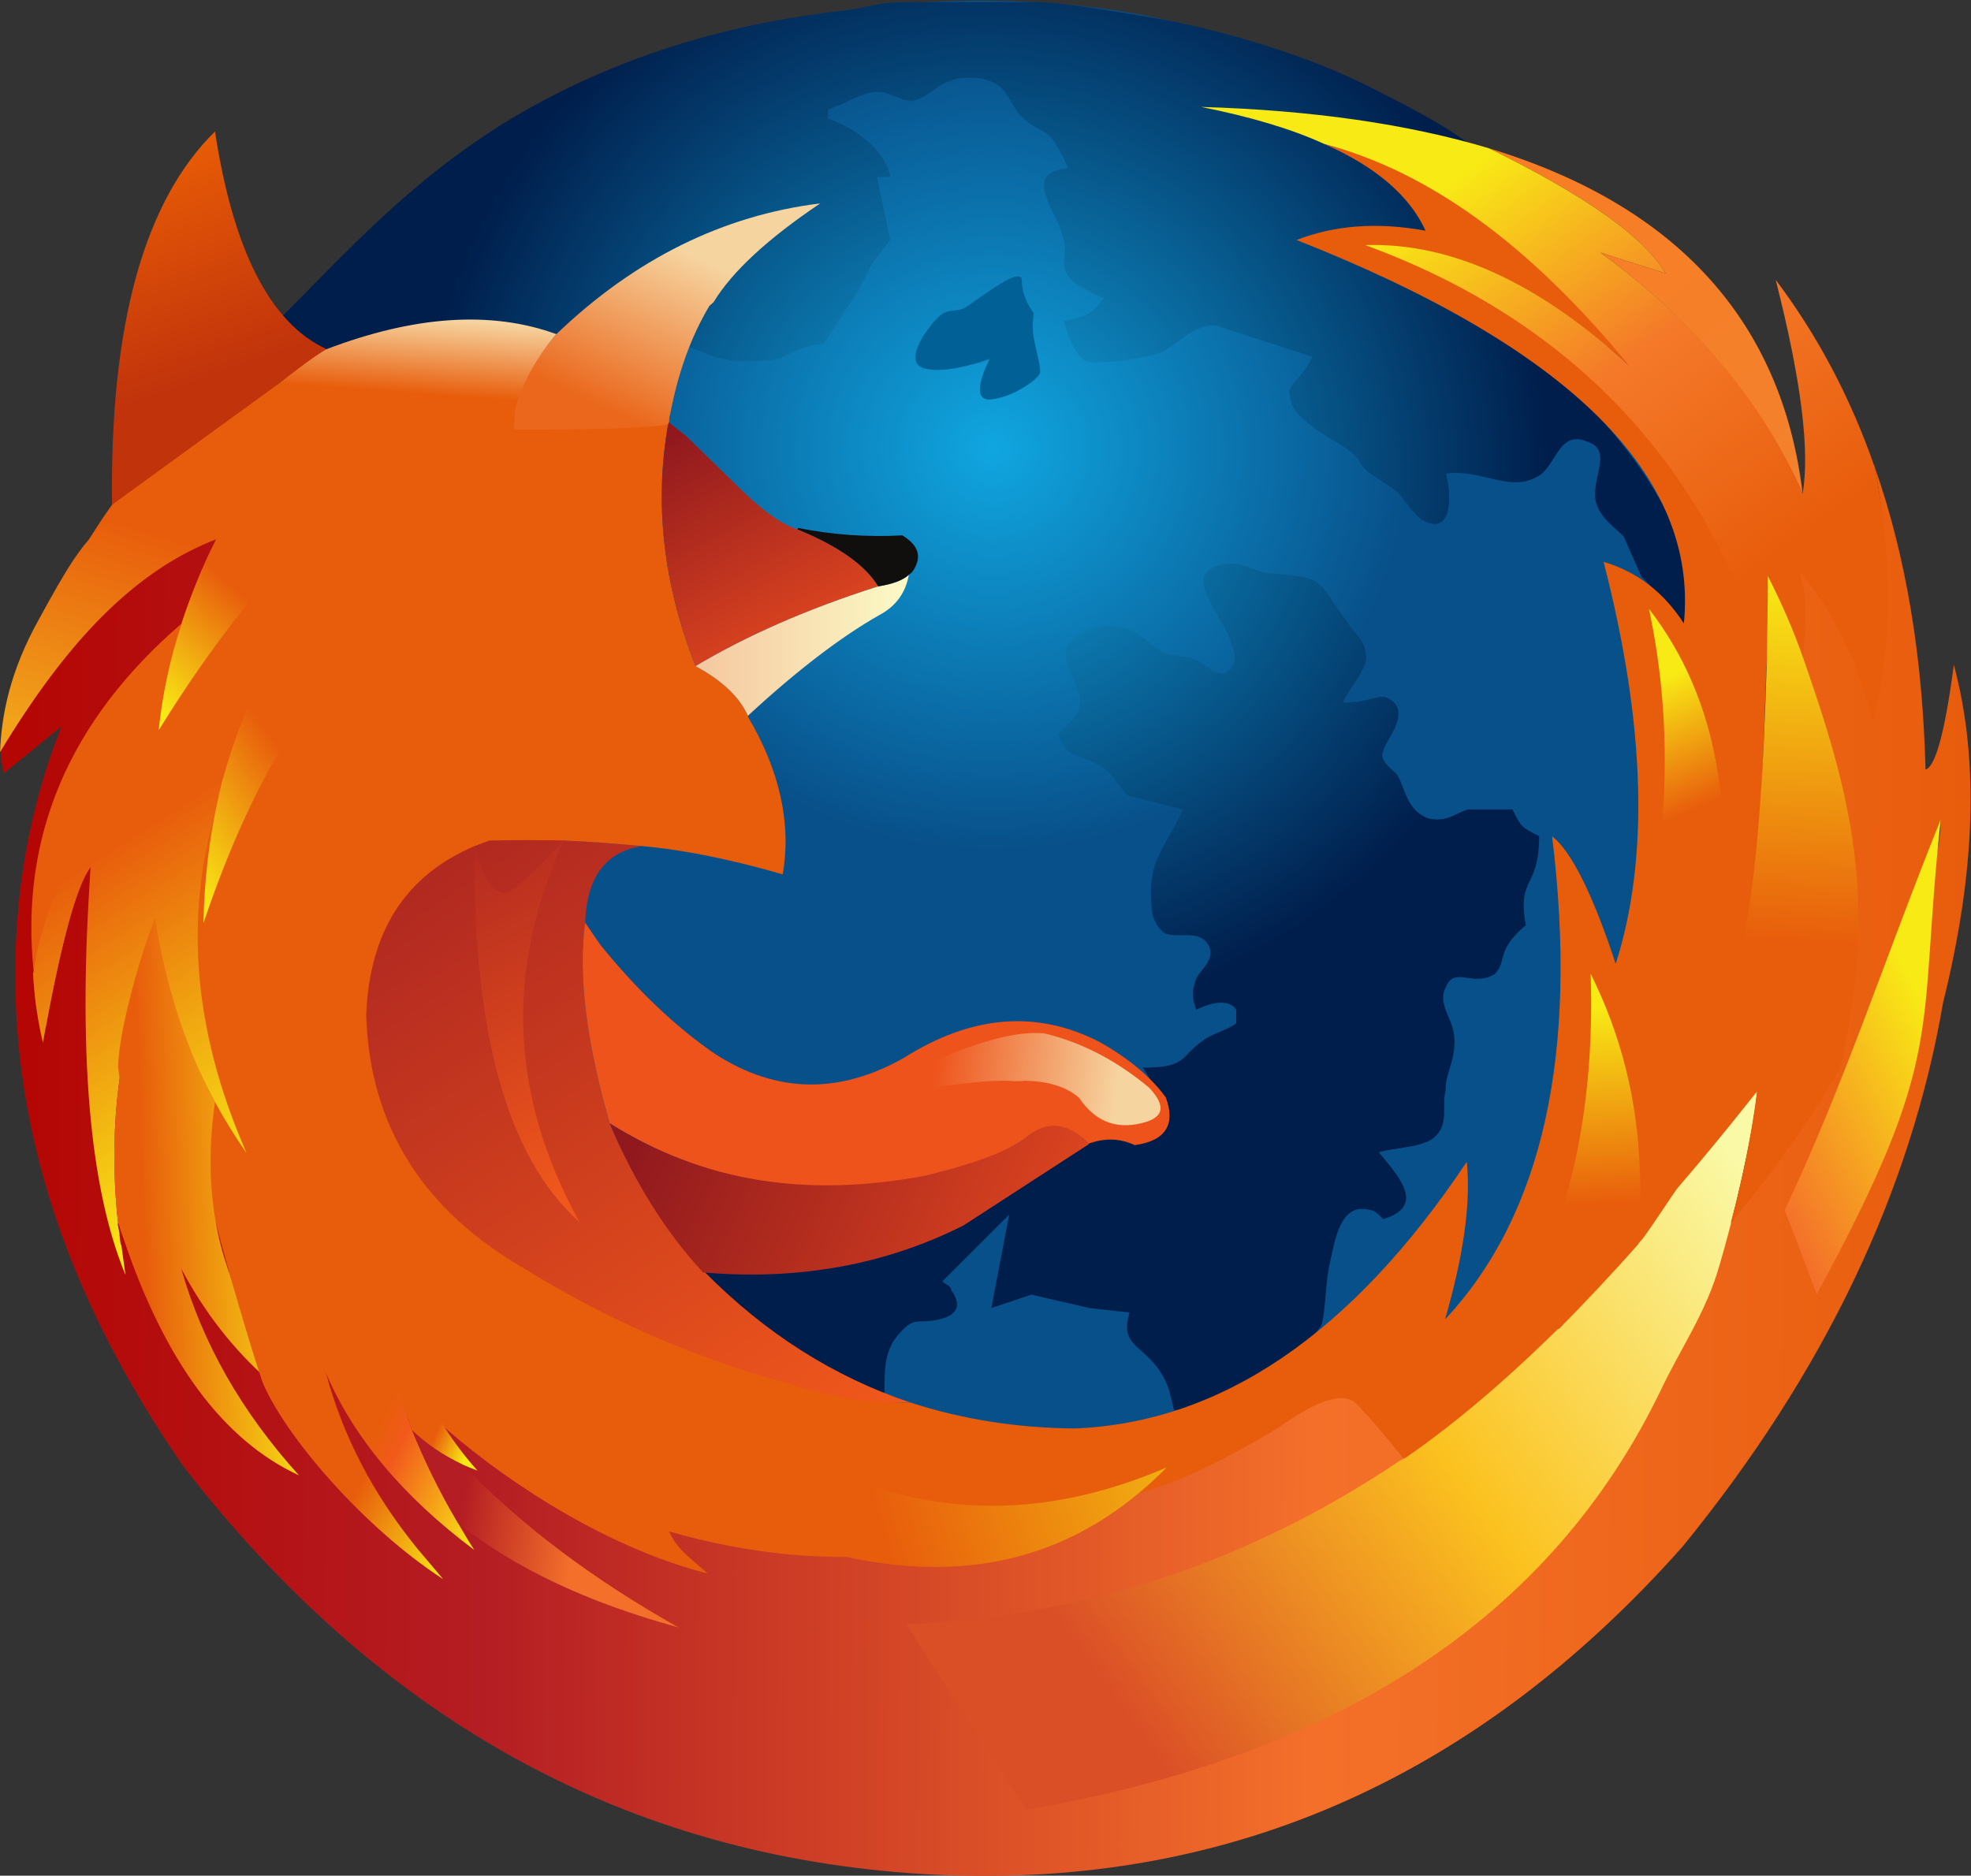 <?xml version="1.0" encoding="UTF-8" standalone="no"?>
<svg
   xmlns:dc="http://purl.org/dc/elements/1.1/"
   xmlns:cc="http://creativecommons.org/ns#"
   xmlns:rdf="http://www.w3.org/1999/02/22-rdf-syntax-ns#"
   xmlns:svg="http://www.w3.org/2000/svg"
   xmlns="http://www.w3.org/2000/svg"
   xmlns:xlink="http://www.w3.org/1999/xlink"
   xmlns:sodipodi="http://sodipodi.sourceforge.net/DTD/sodipodi-0.dtd"
   xmlns:inkscape="http://www.inkscape.org/namespaces/inkscape"
   version="1.1"
   id="svg10"
   xml:space="preserve"
   width="607.479"
   height="578.231"
   viewBox="0 0 607.479 578.231"
   sodipodi:docname="Firefox 2004.svg"
   inkscape:version="1.0.2 (e86c870879, 2021-01-15, custom)"><rect x="0" y="0" width="607.479" height="578.231" fill="#333333" stroke="none"/><defs
     id="defs14"><linearGradient
       inkscape:collect="always"
       id="linearGradient1117"><stop
         style="stop-color:#f87d24;stop-opacity:1"
         offset="0"
         id="stop1113" /><stop
         style="stop-color:#f3812d;stop-opacity:1"
         offset="1"
         id="stop1115" /></linearGradient><radialGradient
       fx="8.38"
       fy="-25.76"
       cx="8.38"
       cy="-25.76"
       r="4.215"
       gradientUnits="userSpaceOnUse"
       gradientTransform="matrix(22.804,0.338,0.327,-22.084,15.31,-60.751)"
       spreadMethod="pad"
       id="radialGradient24"><stop
         style="stop-opacity:1;stop-color:#10a6e0"
         offset="0"
         id="stop20" /><stop
         style="stop-opacity:1;stop-color:#08508a"
         offset="1"
         id="stop22" /></radialGradient><radialGradient
       fx="7.723"
       fy="-25.624"
       cx="7.723"
       cy="-25.624"
       r="5.612"
       gradientUnits="userSpaceOnUse"
       gradientTransform="matrix(23.221,-0.784,-0.769,-22.801,-2.819,-71.647)"
       spreadMethod="pad"
       id="radialGradient32"><stop
         style="stop-opacity:1;stop-color:#11a6e0"
         offset="0"
         id="stop28" /><stop
         style="stop-opacity:1;stop-color:#001e4c"
         offset="1"
         id="stop30" /></radialGradient><linearGradient
       x1="1.093"
       y1="-16.458"
       x2="-4.88"
       y2="-25.799"
       gradientUnits="userSpaceOnUse"
       gradientTransform="matrix(15.287,0,0,-16.015,136.256,14.195)"
       spreadMethod="pad"
       id="linearGradient42"><stop
         style="stop-opacity:1;stop-color:#ef571b"
         offset="0"
         id="stop38" /><stop
         style="stop-opacity:1;stop-color:#ab2421"
         offset="1"
         id="stop40" /></linearGradient><linearGradient
       x1="24.586"
       y1="-26.169"
       x2="24.267"
       y2="-29.337"
       gradientUnits="userSpaceOnUse"
       gradientTransform="matrix(2.37,0,0,-10.397,300.963,155.112)"
       spreadMethod="pad"
       id="linearGradient52"><stop
         style="stop-opacity:1;stop-color:#e85d0c"
         offset="0"
         id="stop48" /><stop
         style="stop-opacity:1;stop-color:#f8ea15"
         offset="1"
         id="stop50" /></linearGradient><linearGradient
       x1="12.642"
       y1="-22.339"
       x2="4.269"
       y2="-22.377"
       gradientUnits="userSpaceOnUse"
       gradientTransform="matrix(54.775,0,0,-39.165,-268.645,-531.398)"
       spreadMethod="pad"
       id="linearGradient64"><stop
         style="stop-opacity:1;stop-color:#e85d0c"
         offset="0"
         id="stop56" /><stop
         style="stop-opacity:1;stop-color:#f4702a"
         offset="0.327"
         id="stop58" /><stop
         style="stop-opacity:1;stop-color:#b41d23"
         offset="0.75"
         id="stop60" /><stop
         style="stop-opacity:1;stop-color:#b40502"
         offset="1"
         id="stop62" /></linearGradient><linearGradient
       x1="17.523"
       y1="-19.977"
       x2="20.53"
       y2="-23.616"
       gradientUnits="userSpaceOnUse"
       gradientTransform="matrix(7.918,0,0,-18.313,245.97,-40.713)"
       spreadMethod="pad"
       id="linearGradient72"><stop
         style="stop-opacity:1;stop-color:#f4702a"
         offset="0"
         id="stop68" /><stop
         style="stop-opacity:1;stop-color:#f8ea15"
         offset="1"
         id="stop70" /></linearGradient><linearGradient
       x1="6.198"
       y1="-15.862"
       x2="13.674"
       y2="-20.268"
       gradientUnits="userSpaceOnUse"
       gradientTransform="matrix(23.093,0,0,-19.039,73.38,-66.669)"
       spreadMethod="pad"
       id="linearGradient82"><stop
         style="stop-opacity:1;stop-color:#db4f27"
         offset="0"
         id="stop76" /><stop
         style="stop-opacity:1;stop-color:#fbc21f"
         offset="0.5"
         id="stop78" /><stop
         style="stop-opacity:1;stop-color:#faf9a6"
         offset="1"
         id="stop80" /></linearGradient><linearGradient
       x1="14.568"
       y1="-18.102"
       x2="14.485"
       y2="-22.716"
       gradientUnits="userSpaceOnUse"
       gradientTransform="matrix(3.172,0,0,-9.891,289.819,157.095)"
       spreadMethod="pad"
       id="linearGradient90"><stop
         style="stop-opacity:1;stop-color:#e85d0c"
         offset="0"
         id="stop86" /><stop
         style="stop-opacity:1;stop-color:#f8ea15"
         offset="1"
         id="stop88" /></linearGradient><linearGradient
       x1="-11.968"
       y1="-38.752"
       x2="-9.3"
       y2="-43.654"
       gradientUnits="userSpaceOnUse"
       gradientTransform="matrix(8.499,0,0,-7.1,208.433,245.502)"
       spreadMethod="pad"
       id="linearGradient98"><stop
         style="stop-opacity:1;stop-color:#ea671b"
         offset="0"
         id="stop94" /><stop
         style="stop-opacity:1;stop-color:#f6d4a0"
         offset="1"
         id="stop96" /></linearGradient><linearGradient
       x1="-14.14"
       y1="-32.174"
       x2="-17.723"
       y2="-39.77"
       gradientUnits="userSpaceOnUse"
       gradientTransform="matrix(6.019,0,0,-6.783,237.321,247.02)"
       spreadMethod="pad"
       id="linearGradient106"><stop
         style="stop-opacity:1;stop-color:#de461f"
         offset="0"
         id="stop102" /><stop
         style="stop-opacity:1;stop-color:#91191e"
         offset="1"
         id="stop104" /></linearGradient><linearGradient
       x1="-18.537"
       y1="-39.275"
       x2="-10.222"
       y2="-39.275"
       gradientUnits="userSpaceOnUse"
       gradientTransform="matrix(5.932,0,0,-3.92,239.125,311.497)"
       spreadMethod="pad"
       id="linearGradient114"><stop
         style="stop-opacity:1;stop-color:#f5c79f"
         offset="0"
         id="stop110" /><stop
         style="stop-opacity:1;stop-color:#fbfac6"
         offset="1"
         id="stop112" /></linearGradient><linearGradient
       x1="-58.725"
       y1="-18.112"
       x2="-60.088"
       y2="-27.683"
       gradientUnits="userSpaceOnUse"
       gradientTransform="matrix(2.918,0,0,-10.614,263.13,143.468)"
       spreadMethod="pad"
       id="linearGradient124"><stop
         style="stop-opacity:1;stop-color:#ef571b"
         offset="0"
         id="stop120" /><stop
         style="stop-opacity:1;stop-color:#ab2421"
         offset="1"
         id="stop122" /></linearGradient><linearGradient
       x1="-3.887"
       y1="-13.428"
       x2="1.134"
       y2="-13.248"
       gradientUnits="userSpaceOnUse"
       gradientTransform="matrix(8.545,0,0,-2.565,217.376,331.273)"
       spreadMethod="pad"
       id="linearGradient134"><stop
         style="stop-opacity:1;stop-color:#ee531b"
         offset="0"
         id="stop130" /><stop
         style="stop-opacity:1;stop-color:#f6d4a0"
         offset="1"
         id="stop132" /></linearGradient><linearGradient
       x1="-17.563"
       y1="-34.316"
       x2="-19.743"
       y2="-28.456"
       gradientUnits="userSpaceOnUse"
       gradientTransform="matrix(9.944,0,0,-7.993,179.672,216.82)"
       spreadMethod="pad"
       id="linearGradient144"><stop
         style="stop-opacity:1;stop-color:#e85d0c"
         offset="0"
         id="stop138" /><stop
         style="stop-opacity:1;stop-color:#f1a21a"
         offset="1"
         id="stop142" /></linearGradient><linearGradient
       x1="-33.12"
       y1="-34.82"
       x2="-34.154"
       y2="-40.027"
       gradientUnits="userSpaceOnUse"
       gradientTransform="matrix(5.961,0,0,-10.381,222.611,168.753)"
       spreadMethod="pad"
       id="linearGradient152"><stop
         style="stop-opacity:1;stop-color:#c1330b"
         offset="0"
         id="stop148" /><stop
         style="stop-opacity:1;stop-color:#e85c06"
         offset="1"
         id="stop150" /></linearGradient><linearGradient
       x1="-30.002"
       y1="-25.68"
       x2="-28.662"
       y2="-20.279"
       gradientUnits="userSpaceOnUse"
       gradientTransform="matrix(6.616,0,0,-17.062,213.874,-6.316)"
       spreadMethod="pad"
       id="linearGradient160"><stop
         style="stop-opacity:1;stop-color:#e85d0c"
         offset="0"
         id="stop156" /><stop
         style="stop-opacity:1;stop-color:#f8ea15"
         offset="1"
         id="stop158" /></linearGradient><linearGradient
       x1="-34.926"
       y1="-27.97"
       x2="-37.865"
       y2="-24.209"
       gradientUnits="userSpaceOnUse"
       gradientTransform="matrix(5.674,0,0,-10.042,228.03,164.923)"
       spreadMethod="pad"
       id="linearGradient168"><stop
         style="stop-opacity:1;stop-color:#e85d0c"
         offset="0"
         id="stop164" /><stop
         style="stop-opacity:1;stop-color:#f8ea15"
         offset="1"
         id="stop166" /></linearGradient><linearGradient
       x1="-47.773"
       y1="-36.606"
       x2="-51.383"
       y2="-31.545"
       gradientUnits="userSpaceOnUse"
       gradientTransform="matrix(4.533,0,0,-5.743,238.188,269.182)"
       spreadMethod="pad"
       id="linearGradient176"><stop
         style="stop-opacity:1;stop-color:#e85d0c"
         offset="0"
         id="stop172" /><stop
         style="stop-opacity:1;stop-color:#f8ea15"
         offset="1"
         id="stop174" /></linearGradient><linearGradient
       x1="-44.658"
       y1="-18.682"
       x2="-37.042"
       y2="-19.249"
       gradientUnits="userSpaceOnUse"
       gradientTransform="matrix(6.845,0,0,15.132,350.127,660.04)"
       spreadMethod="pad"
       id="linearGradient184"><stop
         style="stop-opacity:1;stop-color:#e85d0c"
         offset="0"
         id="stop180" /><stop
         style="stop-opacity:1;stop-color:#f8ea15"
         offset="1"
         id="stop182" /></linearGradient><linearGradient
       x1="-37.534"
       y1="-12.808"
       x2="-33.359"
       y2="-9.146"
       gradientUnits="userSpaceOnUse"
       gradientTransform="matrix(4.831,0,0,-8.821,239.157,175.575)"
       spreadMethod="pad"
       id="linearGradient194"><stop
         style="stop-opacity:1;stop-color:#e85d0c"
         offset="0"
         id="stop188" /><stop
         style="stop-opacity:1;stop-color:#f25a1c"
         offset="0.197"
         id="stop190" /><stop
         style="stop-opacity:1;stop-color:#f8ea15"
         offset="1"
         id="stop192" /></linearGradient><linearGradient
       x1="-28.6"
       y1="-6.105"
       x2="-32.168"
       y2="-8.8"
       gradientUnits="userSpaceOnUse"
       gradientTransform="matrix(5.571,0,0,-7.585,230.152,203.188)"
       spreadMethod="pad"
       id="linearGradient202"><stop
         style="stop-opacity:1;stop-color:#f8ea15"
         offset="0"
         id="stop198" /><stop
         style="stop-opacity:1;stop-color:#e85d0c"
         offset="1"
         id="stop200" /></linearGradient><linearGradient
       x1="-76.599"
       y1="-6.715"
       x2="-70.309"
       y2="-1.806"
       gradientUnits="userSpaceOnUse"
       gradientTransform="matrix(2.67,0,0,-4.939,263.021,267.067)"
       spreadMethod="pad"
       id="linearGradient212"><stop
         style="stop-opacity:1;stop-color:#e85d0c"
         offset="0"
         id="stop206" /><stop
         style="stop-opacity:1;stop-color:#e85d0c"
         offset="0.661"
         id="stop208" /><stop
         style="stop-opacity:1;stop-color:#f8ea15"
         offset="1"
         id="stop210" /></linearGradient><linearGradient
       x1="4.208"
       y1="-10.901"
       x2="-3.882"
       y2="-12.058"
       gradientUnits="userSpaceOnUse"
       gradientTransform="matrix(13.322,0,0,-4.205,162.842,289.415)"
       spreadMethod="pad"
       id="linearGradient220"><stop
         style="stop-opacity:1;stop-color:#de461f"
         offset="0"
         id="stop216" /><stop
         style="stop-opacity:1;stop-color:#91191e"
         offset="1"
         id="stop218" /></linearGradient><linearGradient
       x1="-12.711"
       y1="-1.568"
       x2="-21.305"
       y2="-2.517"
       gradientUnits="userSpaceOnUse"
       gradientTransform="matrix(7.402,0,0,-5.481,216.543,250.245)"
       spreadMethod="pad"
       id="linearGradient232"><stop
         style="stop-opacity:1;stop-color:#f4702a"
         offset="0"
         id="stop224" /><stop
         style="stop-opacity:1;stop-color:#f4702a"
         offset="0.327"
         id="stop226" /><stop
         style="stop-opacity:1;stop-color:#b41d23"
         offset="0.75"
         id="stop228" /><stop
         style="stop-opacity:1;stop-color:#b41d23"
         offset="1"
         id="stop230" /></linearGradient><linearGradient
       x1="-0.505"
       y1="13.853"
       x2="9.349"
       y2="13.115"
       gradientUnits="userSpaceOnUse"
       gradientTransform="matrix(12.174,0,0,-3.088,177.636,306.964)"
       spreadMethod="pad"
       id="linearGradient240"><stop
         style="stop-opacity:1;stop-color:#e85d0c"
         offset="0"
         id="stop236" /><stop
         style="stop-opacity:1;stop-color:#f8ea15"
         offset="1"
         id="stop238" /></linearGradient><linearGradient
       x1="-17.433"
       y1="-60.725"
       x2="-16.344"
       y2="-66.357"
       gradientUnits="userSpaceOnUse"
       gradientTransform="matrix(8.125,0,0,-3.025,205.205,340.088)"
       spreadMethod="pad"
       id="linearGradient248"><stop
         style="stop-opacity:1;stop-color:#e85d0c"
         offset="0"
         id="stop244" /><stop
         style="stop-opacity:1;stop-color:#f6d4a0"
         offset="1"
         id="stop246" /></linearGradient><linearGradient
       x1="13.722"
       y1="-28.144"
       x2="9.709"
       y2="-33.128"
       gradientUnits="userSpaceOnUse"
       gradientTransform="matrix(19.1,0,0,-17.126,121.499,7.561)"
       spreadMethod="pad"
       id="linearGradient256"><stop
         style="stop-opacity:1;stop-color:#e85d0c"
         offset="0"
         id="stop252" /><stop
         style="stop-color:#f47929;stop-opacity:1"
         offset="0.5"
         id="stop1121" /><stop
         style="stop-opacity:1;stop-color:#f8ea15"
         offset="1"
         id="stop254" /></linearGradient><linearGradient
       x1="19.176"
       y1="-23.58"
       x2="19.233"
       y2="-27.951"
       gradientUnits="userSpaceOnUse"
       gradientTransform="matrix(5.684,0,0,-19.224,267.779,-55.832)"
       spreadMethod="pad"
       id="linearGradient264"><stop
         style="stop-opacity:1;stop-color:#e85d0c"
         offset="0"
         id="stop260" /><stop
         style="stop-opacity:1;stop-color:#f8ea15"
         offset="1"
         id="stop262" /></linearGradient><linearGradient
       x1="-39.669"
       y1="-20.044"
       x2="-35.834"
       y2="-15.498"
       gradientUnits="userSpaceOnUse"
       gradientTransform="matrix(5.429,0,0,-13.786,228.098,65.174)"
       spreadMethod="pad"
       id="linearGradient272"><stop
         style="stop-opacity:1;stop-color:#f2521e"
         offset="0"
         id="stop268" /><stop
         style="stop-opacity:1;stop-color:#f8ea15"
         offset="1"
         id="stop270" /></linearGradient><linearGradient
       inkscape:collect="always"
       xlink:href="#linearGradient1117"
       id="linearGradient1119"
       x1="312.543"
       y1="580.438"
       x2="385.14"
       y2="500.543"
       gradientUnits="userSpaceOnUse" /></defs><sodipodi:namedview
     pagecolor="#ffffff"
     bordercolor="#666666"
     borderopacity="1"
     objecttolerance="10"
     gridtolerance="10"
     guidetolerance="10"
     inkscape:pageopacity="0"
     inkscape:pageshadow="2"
     inkscape:window-width="1920"
     inkscape:window-height="1001"
     id="namedview12"
     showgrid="false"
     inkscape:snap-bbox="true"
     inkscape:bbox-paths="true"
     inkscape:bbox-nodes="true"
     inkscape:snap-bbox-edge-midpoints="true"
     inkscape:snap-bbox-midpoints="true"
     inkscape:object-paths="true"
     inkscape:snap-intersection-paths="true"
     inkscape:snap-smooth-nodes="true"
     inkscape:snap-midpoints="true"
     inkscape:snap-object-midpoints="true"
     inkscape:snap-center="true"
     inkscape:snap-text-baseline="true"
     inkscape:snap-page="true"
     inkscape:snap-global="true"
     inkscape:zoom="0.70710678"
     inkscape:cx="854.72358"
     inkscape:cy="223.61917"
     inkscape:window-x="-9"
     inkscape:window-y="-9"
     inkscape:window-maximized="1"
     inkscape:current-layer="g18" /><g
     id="g18"
     inkscape:groupmode="layer"
     inkscape:label="Firefox"
     transform="matrix(1.333,0,0,-1.333,42.187,819.402)"><path
       d="m 366.447,408.616 c 0,116.659 -53.953,205.935 -171.347,205.935 -117.386,0 -212.549,-94.567 -212.549,-211.226 0,-116.65 91.76,-163.35 209.146,-163.35 117.393,0 174.75,51.991 174.75,168.641 z"
       style="fill:url(#radialGradient24);fill-opacity:1;fill-rule:nonzero;stroke:none;stroke-width:1;stroke-miterlimit:4;stroke-dasharray:none;stroke-opacity:1"
       id="path26"
       sodipodi:nodetypes="sssss" /><path
       d="m 179.346,614.23 c -9.25,0 -8.218,-1.003 -16.44,-2.042 -27.744,-3.114 -54.436,-11.442 -78.07,-25.977 -21.581,-13.5 -35.122,-28.426 -52.588,-46.08 29.944,-31.975 91.599,-4.788 91.599,-4.788 7.194,-1.04 8.238,-4.178 17.487,-4.178 11.303,0 6.18,2.1 17.483,4.178 l 8.222,12.445 3.085,6.221 4.089,5.176 -3.086,14.581 c -0.004,0 3.086,0 3.086,0 -1.027,6.232 -8.23,11.414 -14.398,13.488 v 2.09 c 3.086,1.036 8.226,4.134 11.312,4.134 3.082,0 5.136,-2.091 8.218,-2.091 5.14,1.039 6.192,6.261 15.441,5.222 6.163,-1.036 6.139,-4.158 9.217,-8.312 6.172,-6.229 6.172,-1.063 11.312,-12.489 -11.305,-1.039 -2.071,-10.391 -1.048,-16.623 1.031,-3.114 -1.007,-5.148 1.048,-8.267 1.031,-2.075 6.163,-4.182 8.226,-5.222 -3.086,-4.153 -4.134,-4.137 -9.273,-5.176 1.031,-3.115 2.096,-7.28 5.181,-9.355 3.086,-1.039 15.38,1.052 17.443,2.087 4.108,2.078 7.21,6.224 12.352,6.224 l 22.566,-7.268 c -3.078,-6.229 -6.156,-6.241 -5.133,-9.355 0,-3.118 4.142,-6.236 7.228,-8.312 12.327,-7.271 6.172,-5.2 11.304,-9.354 l 6.139,-4.134 c 2.047,-2.078 4.134,-6.228 7.212,-7.268 6.171,-2.075 5.115,8.283 4.093,11.401 8.218,1.036 14.405,-4.117 20.576,-0.999 5.133,2.075 5.116,11.426 12.312,8.312 6.155,-2.079 -0.017,-9.388 2.038,-14.581 1.031,-3.114 4.117,-5.189 6.18,-7.268 l 4.126,-9.311 c 3.085,-3.113 5.717,-5.705 9.825,-11.933 7.194,16.614 -12.912,43.06 -24.216,53.445 -5.14,4.154 -21.99,54.956 -24.053,57.035 -3.086,4.154 -20.122,12.554 -24.231,14.633 -14.381,7.268 -31.865,12.461 -47.277,15.576 -6.163,1.039 -23.631,4.133 -29.785,4.133 h -28.8 m 23.935,-64.537 c -3.058,1.022 -7.138,-4.065 -9.176,-5.084 -6.115,-5.096 -8.132,-2.075 -10.17,-5.132 -3.058,-2.039 -6.123,-9.156 -2.042,-10.176 l 8.173,0.999 c 3.058,0 4.072,0.024 7.13,1.048 -1.02,-2.039 -3.062,-6.139 -2.043,-8.178 2.039,-3.057 12.246,3.07 13.261,4.089 2.038,4.076 -2.062,5.087 -1.048,14.26 -4.076,5.095 -1.021,7.158 -4.084,8.173 m 51.184,-65.444 c -0.983,0.146 -2.079,0.167 -3.361,-0.089 -10.297,-2.063 -0.017,-11.324 2.045,-18.531 1.023,-2.058 1.057,-5.148 -0.998,-6.175 -2.062,-2.059 -5.173,2.059 -8.267,3.086 l -6.18,1.003 c -4.117,2.058 -8.234,9.294 -18.531,5.176 -9.265,-4.121 -1.039,-11.34 -1.039,-16.488 0,-3.086 -3.069,-5.16 -5.132,-7.219 2.062,-6.179 4.109,-4.089 9.265,-7.178 4.118,-2.059 5.157,-6.188 7.22,-7.22 l 12.359,-3.089 c -4.126,-9.266 -8.259,-11.336 -7.227,-22.661 0,-2.062 1.056,-4.104 2.094,-5.132 2.055,-3.09 9.241,1.015 11.304,-4.134 1.023,-3.089 -2.062,-5.112 -3.085,-7.174 -1.031,-3.086 -1.031,-4.133 0,-7.227 2.054,1.039 7.203,3.094 9.257,0 0,-1.023 0,-2.055 0,-3.086 -1.022,-1.023 -4.108,-2.062 -6.172,-3.086 -7.21,-4.126 -4.108,-7.228 -15.444,-7.228 2.062,-3.086 5.132,-8.233 5.132,-12.343 -2.062,-7.211 -10.768,-0.731 -15.916,-1.755 -3.094,-1.039 -6.74,-6.496 -9.834,-8.559 l -27.151,-13.788 c -19.565,-9.266 -35.381,-8.543 -57.005,-8.543 7.207,-9.258 32.697,-29.137 45.057,-30.176 0,6.188 0.012,10.329 4.129,14.446 1.031,1.031 2.03,2.039 4.089,2.039 1.032,0 12.371,0.016 7.223,7.227 0,1.023 -1.015,1.016 -2.046,2.047 l 8.222,8.217 7.219,7.22 -4.129,-21.617 9.262,3.095 13.398,-3.095 9.266,-1.047 c -2.062,-7.203 2.062,-7.203 6.172,-12.352 3.094,-4.117 3.109,-6.146 4.141,-10.265 14.064,1.608 26.132,8.422 33.969,19.53 1.031,2.062 1.015,10.329 2.038,14.438 1.039,4.125 2.062,14.421 9.273,12.359 1.023,0 2.055,-1.056 3.085,-2.095 10.298,3.093 3.119,10.297 -0.998,15.444 3.094,1.031 9.266,1.031 12.352,3.086 4.125,3.094 2.062,7.243 3.086,11.353 0,4.125 2.046,6.172 2.046,11.32 0,5.14 -4.101,8.234 -2.046,12.344 2.062,5.147 6.163,0 11.311,3.084 3.095,3.095 0.009,5.186 7.221,11.361 -2.055,11.324 3.085,8.218 3.085,20.573 -4.108,2.059 -4.108,2.059 -6.172,6.176 -3.086,0 -7.219,0 -10.312,0 -3.086,-1.027 -5.141,-3.074 -9.258,-2.042 -5.147,2.059 -5.164,7.174 -7.227,10.265 -1.023,1.031 -4.117,3.118 -3.087,5.176 0,2.059 7.229,9.266 1.04,12.355 -2.054,1.027 -4.125,-1.047 -10.305,-1.047 1.031,3.09 6.212,8.222 5.173,11.312 0,3.085 -3.103,5.16 -4.126,7.219 -7.211,9.265 -4.141,10.325 -17.532,11.352 -3.093,0 -5.01,1.702 -7.949,2.136 z"
       style="fill:url(#radialGradient32);fill-opacity:1;fill-rule:nonzero;stroke:none"
       id="path34" /><path
       d="m 353.502,551.48 -15.12,4.827 c 21.666,-15.766 37.322,-34.639 46.758,-55.764 -4.711,39.786 -29.063,66.702 -72.597,79.894 22.299,-10.938 35.925,-20.484 40.959,-28.958 z"
       style="fill:url(#linearGradient1119);fill-opacity:1;fill-rule:nonzero;stroke:none"
       id="path36"
       sodipodi:nodetypes="ccccc" /><path
       d="M 77.978,423.391 C 61.997,416.639 52.431,399.05 51.68,379.752 c 0.751,-25.628 13.39,-46.061 37.196,-59.687 18.876,-11.685 39.596,-20.909 60.721,-26.699 10.297,-3.428 20.195,-3.313 29.206,-2.997 -17.59,5.896 -33.534,15.974 -47.688,30.338 -8.9,9.542 -16.225,21.008 -21.8,34.196 -5.469,18.985 -7.288,34.446 -5.676,46.461 v 0.093 c 0.426,10.508 4.804,16.29 13.167,17.577 -6.005,0.537 -10.163,0.89 -12.306,0.999 -1.929,0.105 -3.882,0.211 -5.815,0.317 -11.446,0.596 -9.419,2.891 -20.707,3.041 z"
       style="fill:url(#linearGradient42);fill-opacity:1;fill-rule:nonzero;stroke:none"
       id="path44" /><path
       d="m 297.958,561.346 c -11.052,2.039 -21.023,1.288 -29.818,-2.144 63.056,-24.877 92.979,-54.476 89.545,-88.684 -4.612,7.183 -10.728,11.904 -18.556,14.26 9.655,-37.533 10.622,-68.521 2.794,-92.975 -5.359,16.302 -10.297,26.062 -14.698,29.493 6.123,-50.297 -2.144,-87.505 -24.768,-111.738 4.287,14.796 6.009,26.911 5.034,36.462 -26.586,-39.791 -56.826,-60.376 -90.722,-61.668 -13.398,0.114 -26.055,2.144 -37.955,6.01 -9.011,-0.325 -18.662,1.177 -28.958,4.612 -21.126,5.79 -41.069,14.47 -59.946,26.164 -23.805,13.618 -36.136,33.245 -36.887,58.874 0.751,19.302 9.115,32.274 25.092,39.031 1.072,0.43 2.253,0.86 3.431,1.287 5.794,0.109 11.475,0.109 17.159,0 v 0 c 1.933,-0.106 3.861,-0.215 5.791,-0.321 2.147,-0.106 6.329,-0.43 12.334,-0.966 9.437,-0.856 20.269,-3 32.49,-6.541 2.039,11.689 -0.642,23.915 -8.039,36.461 v 0.215 c -1.933,4.288 -5.9,8.149 -12.12,11.474 -7.508,19.088 -9.546,37.749 -6.326,55.979 l 0.105,0.536 -0.751,0.751 -34.849,-1.182 -57.911,9.651 C 15.706,518.774 4.017,509.338 -5.744,497.97 c -1.393,-1.928 -3.216,-4.608 -5.36,-8.044 0,0 -0.016,-0.063 0,-0.105 6.513,-13.188 -20.219,-74.615 -12.761,-106.568 31.743,-72.135 79.889,-96.48 95.12,-98.786 47.025,-55.561 213.353,-66.597 257.48,22.834 l 23.857,24.865 c 19.115,22.056 22.575,74.331 24.183,129.238 v 1.177 c -13.626,46.007 -52.653,86.755 -31.742,67.562 -14.22,28.787 -46.328,44.931 -70.462,51.256 11.904,-5.253 19.733,-12.01 23.387,-20.054 z"
       style="fill:#e85d0c;fill-opacity:1;fill-rule:nonzero;stroke:none"
       id="path46"
       sodipodi:nodetypes="cccccccccccccccssccccccccccccccccccccccc" /><path
       d="m 347.136,390.908 c 4.279,-4.498 9.907,-4.611 16.891,-0.341 6.529,34.688 1.688,62.5 -14.414,83.329 5.628,-26.347 4.735,-53.936 -2.477,-82.988 z"
       style="fill:url(#linearGradient52);fill-opacity:1;fill-rule:nonzero;stroke:none"
       id="path54" /><path
       d="m 398.79,459.478 c -3.646,14.369 -9.883,23.968 -17.605,32.974 1.609,-5.254 5.026,-22.149 3.842,-30.943 10.622,-30.456 10.024,-73.708 0.904,-112.317 11.905,19.944 23.229,51.085 31.164,76.071 -0.317,-53.194 -138.983,-216.301 -210.614,-228.514 l -27.24,42.355 c 40.534,1.713 77.856,14.049 111.961,36.884 0,0.113 0.634,0.43 1.924,1.071 -4.604,5.798 -8.363,10.191 -11.149,12.977 -2.793,2.891 -8.899,1.072 -18.125,-5.57 -12.862,-7.73 -23.598,-12.871 -32.278,-15.121 -18.661,-15.559 -41.074,-20.382 -67.343,-14.697 -13.297,-0.105 -26.92,1.826 -41.179,5.896 1.989,-4.353 4.661,-5.872 8.919,-9.729 -21.58,5.45 -44.471,19.49 -60.716,33.652 -8.052,2.469 -12.648,3.329 -27.561,12.757 l -0.215,-0.105 c -4.495,0.747 -57.156,74.416 -54.156,117.102 -3.321,-4.292 -6.967,-17.91 -11.043,-40.639 -1.182,4.823 -1.933,10.077 -2.254,15.867 0,0.211 0,0.324 0.11,0.536 -3.22,31.207 8.148,58.013 34.102,80.425 2.144,6.756 6.058,15.393 8.953,21.073 l -0.321,0.751 c -18.015,-6.861 -35.767,-24.93 -50.351,-49.06 -0.105,-2.575 0.11,-5.039 0.751,-7.293 l 13.298,10.83 c -4.824,-12.116 -8.044,-24.983 -9.651,-38.605 -4.933,-44.716 7.617,-88.899 37.857,-132.539 45.361,-58.662 102.412,-90.088 171.042,-94.263 68.638,-4.077 127.187,21.228 175.552,75.708 32.702,40.106 52.752,82.041 60.262,125.892 7.513,30.135 8.365,56.193 2.47,78.07 -2.038,-15.656 -4.296,-23.699 -6.545,-24.235 -0.642,26.058 -4.508,49.332 -11.687,69.812 4.183,-22.197 1.316,-29.912 -3.077,-47.071 z"
       style="fill:url(#linearGradient64);fill-opacity:1;fill-rule:nonzero;stroke:none"
       id="path66"
       sodipodi:nodetypes="ccccccccccccccccccccccccccccccccccccc" /><path
       d="m 381.017,334.825 7.406,-19.409 c 30.409,56.142 23.154,59.684 28.672,109.847 -13.552,-33.769 -21.935,-60.275 -36.078,-90.438 z"
       style="fill:url(#linearGradient72);fill-opacity:1;fill-rule:nonzero;stroke:none"
       id="path74"
       sodipodi:nodetypes="cccc" /><path
       d="m 352.333,293.163 c 4.563,9.671 10.599,18.144 13.644,29.131 2.862,9.477 7.618,29.243 8.66,40.046 -10.975,-9.503 -20.483,-25.957 -26.438,-34.057 -6.309,-7.178 -12.61,-13.804 -18.701,-20.009 -12.506,-12.391 -24.572,-22.721 -36.104,-30.663 -1.3,-0.648 -1.957,-0.974 -1.957,-1.088 -34.577,-23.159 -72.419,-35.664 -113.521,-37.402 l 27.622,-42.957 c 72.637,12.407 121.563,44.695 146.794,96.999 z"
       style="fill:url(#linearGradient82);fill-opacity:1;fill-rule:nonzero;stroke:none"
       id="path84"
       sodipodi:nodetypes="cccccccccc" /><path
       d="m 347.177,327.033 c 0.431,5.896 0.536,11.693 0.316,17.159 -0.536,16.086 -4.288,31.093 -11.368,45.36 0.974,-28.949 -3.963,-53.944 -14.901,-75.065 l 7.512,-7.188 c 6.001,6.115 12.221,12.652 18.441,19.733 z"
       style="fill:url(#linearGradient90);fill-opacity:1;fill-rule:nonzero;stroke:none"
       id="path92" /><path
       d="m 96.993,537.431 c -4.398,-5.144 -8.402,-10.922 -10.33,-17.248 -0.105,-1.287 0.541,-3.646 0.541,-4.828 34.165,-0.048 35.633,1.276 35.633,1.276 0.43,0.21 0.105,1.823 0.426,2.034 1.823,9.761 4.828,18.125 9.115,25.312 l 0.966,0.856 c 4.292,7.077 12.546,14.69 24.666,22.839 -22.522,-2.786 -42.896,-12.867 -61.017,-30.241 z"
       style="fill:url(#linearGradient98);fill-opacity:1;fill-rule:nonzero;stroke:none"
       id="path100"
       sodipodi:nodetypes="ccccccccc" /><path
       d="m 122.941,516.63 h -0.105 c -3.22,-18.23 -1.182,-36.891 6.326,-55.979 11.688,6.972 25.738,13.192 42.25,18.446 -3.001,4.933 -9.221,9.326 -18.657,13.188 -3.326,0.967 -7.507,3.861 -12.656,8.795 l -13.192,12.867 -3.967,3.11 c 0,-0.105 0,-0.211 0,-0.426 z"
       style="fill:url(#linearGradient106);fill-opacity:1;fill-rule:nonzero;stroke:none"
       id="path108" /><path
       d="m 129.162,460.651 c 6.22,-3.325 10.187,-7.187 12.12,-11.474 11.474,10.618 21.661,18.336 30.346,23.269 3.861,2.039 6.111,5.149 6.862,9.331 -1.393,-1.287 -3.752,-2.144 -7.077,-2.68 -16.513,-5.254 -30.562,-11.475 -42.25,-18.446 z"
       style="fill:url(#linearGradient114);fill-opacity:1;fill-rule:nonzero;stroke:none"
       id="path116" /><path
       d="m 152.861,492.61 -0.105,-0.325 c 9.436,-3.861 15.656,-8.254 18.657,-13.188 3.325,0.536 5.685,1.393 7.077,2.68 0.109,0.105 0.215,0.215 0.325,0.215 l 0.105,0.105 c 0.105,0.11 0.321,0.325 0.43,0.431 2.25,3.325 1.498,6.005 -2.359,8.364 -8.042,-0.43 -16.086,0.105 -24.129,1.717 z"
       style="fill:#100f0d;fill-opacity:1;fill-rule:nonzero;stroke:none"
       id="path118" /><path
       d="m 98.706,420.33 v 0 c -8.364,-9.005 -13.082,-12.973 -14.154,-12.01 -2.469,0.109 -4.612,3.646 -6.436,10.723 -0.536,-43.108 7.507,-72.065 24.236,-86.966 -16.086,29.063 -17.265,58.443 -3.646,88.253 z"
       style="fill:url(#linearGradient124);fill-opacity:1;fill-rule:nonzero;stroke:none"
       id="path126" /><path
       d="m 103.639,401.348 v 0 c -1.607,-12.014 0.216,-27.452 5.685,-46.429 21.982,-13.724 46.542,-18.02 73.884,-12.871 7.938,2.038 15.125,4.93 21.666,9.006 5.896,3.971 11.043,3.654 15.12,-0.861 3.752,1.396 7.292,1.292 10.728,-0.315 7.073,0.965 9.533,4.718 7.179,11.043 -3.428,4.719 -8.575,9.006 -15.227,12.757 -14.479,7.512 -29.599,6.335 -45.361,-3.638 -15.015,-8.478 -29.489,-8.153 -43.538,0.86 -9.225,6.318 -18.125,14.796 -26.705,25.41 z"
       style="fill:#ee531b;fill-opacity:1;fill-rule:nonzero;stroke:none"
       id="path128" /><path
       d="m 202.835,364.68 c 0.105,0 0.21,0 0.21,0 0.861,0 1.609,0 2.145,0.098 5.474,-0.098 9.762,-1.389 12.652,-3.963 3.654,-5.359 8.372,-7.292 14.268,-5.896 5.367,1.178 6,3.963 1.933,8.251 -7.617,6.333 -15.665,10.507 -24.24,12.554 -9.005,0.853 -23.695,-4.401 -44.179,-15.77 18.981,3.653 31.312,5.261 37.212,4.726 z"
       style="fill:url(#linearGradient134);fill-opacity:1;fill-rule:nonzero;stroke:none"
       id="path136" /><path
       d="m 46.146,495.939 c -4.218,2.509 -9.578,5.018 -16.192,7.642 -3.305,1.141 -6.841,2.395 -10.719,3.65 -27.918,-11.409 -29.726,-13.561 -41.731,-35.462 -6.841,-12.202 -8.802,-22.336 -9.143,-31 15.506,25.653 31.15,42.06 50.307,49.356 0,0.114 0.113,0.114 0.227,0.114 0.228,0.114 0.454,0.228 0.799,0.228 -0.117,0 -0.117,0 -0.117,-0.113 9.009,2.395 17.106,3.309 24.175,2.968 l 7.296,-0.8 c -1.368,1.141 -2.964,2.277 -4.901,3.418 z"
       style="fill:url(#linearGradient144);fill-opacity:1;fill-rule:nonzero;stroke:none"
       id="path146"
       sodipodi:nodetypes="cccccccccccc" /><path
       d="m 43.694,533.894 0.105,0.106 C 30.932,539.899 22.248,556.737 18.065,584.294 1.658,568.211 -6.28,539.469 -5.744,497.97 Z"
       style="fill:url(#linearGradient152);fill-opacity:1;fill-rule:nonzero;stroke:none"
       id="path154" /><path
       d="m -23.865,389.983 c -0.11,-0.212 -0.11,-0.325 -0.11,-0.536 0.321,-5.79 1.072,-11.044 2.254,-15.867 4.076,22.729 7.722,36.348 11.043,40.639 -3,-42.686 -0.32,-74.209 8.044,-94.364 l -0.967,6.967 h -0.105 c -0.105,0.536 -0.216,1.071 -0.216,1.608 -0.105,0.422 -0.105,0.747 -0.105,1.071 l -0.43,2.258 h 0.109 c -1.396,12.749 -1.076,24.767 0.747,36.136 l 0.11,0.316 c 2.144,14.269 4.718,24.987 7.718,32.279 2.147,-14.26 6.756,-27.771 13.837,-40.643 2.144,-3.972 4.608,-7.935 7.292,-11.8 -12.761,29.071 -14.694,56.839 -5.899,83.113 0.215,1.177 0.536,2.253 0.751,3.325 2.574,9.542 6.111,18.657 10.829,27.237 -34.313,-22.413 -51.581,-47.399 -54.902,-71.741 z"
       style="fill:url(#linearGradient160);fill-opacity:1;fill-rule:nonzero;stroke:none"
       id="path162" /><path
       d="m 62.565,474.392 -16.059,10.301 c -6.204,-7.422 -11.409,-15.063 -15.729,-23.039 -4.872,-8.859 -8.526,-18.271 -11.182,-28.129 -0.223,-1.108 -0.556,-2.213 -0.775,-3.431 -2.107,-9.192 -3.211,-18.828 -3.435,-28.905 11.853,35.328 27.578,59.804 47.18,73.202 z"
       style="fill:url(#linearGradient168);fill-opacity:1;fill-rule:nonzero;stroke:none"
       id="path170" /><path
       d="m 18.082,489.508 c -3.066,-6.018 -5.676,-12.603 -7.946,-19.753 -2.497,-7.495 -4.203,-15.555 -5.108,-23.956 12.485,20.208 25.089,35.99 37.692,47.683 -7.041,0.337 -15.1,-0.568 -24.07,-2.956 -0.113,-0.113 -0.113,-0.228 -0.227,-0.337 -0.114,-0.227 -0.228,-0.455 -0.341,-0.682 z"
       style="fill:url(#linearGradient176);fill-opacity:1;fill-rule:nonzero;stroke:none"
       id="path178" /><path
       id="path186"
       style="fill:url(#linearGradient184);fill-opacity:1;fill-rule:nonzero;stroke:none;stroke-width:1.333"
       d="m 47.824,282.836 c -4.001,9.724 -11.254,34.323 -11.434,46.039 0.153,1.181 0.322,2.345 0.494,3.508 -1.959,14.121 -2.213,28.975 -0.494,44.672 h 0.141 c 0.428,1.44 0.854,2.871 1.428,4.301 12.728,38.177 30.885,62.624 54.191,73.354 -17.73,-19.596 -29.742,-40.753 -36.314,-63.771 7.146,13.436 16.014,24.88 26.732,34.311 4.434,3.866 9.008,7.288 14.016,10.438 -13.729,-15.439 -22.591,-30.456 -26.311,-45.029 l 0.428,1.709 c -0.281,-0.432 -0.426,-1.146 -0.566,-1.58 -5.295,-15.581 -6.579,-32.59 -3.861,-51.182 -9.442,-17.161 -15.586,-37.754 -18.449,-56.768 z"
       transform="matrix(0.75,0,0,-0.75,-31.64,614.551)" /><path
       d="m 56.561,316.525 c 0,3.963 0.324,7.723 1.072,11.368 -2.786,-3.646 -5.791,-6.009 -8.686,-6.869 -3.216,-0.959 -6.756,1.827 -11.044,8.583 -0.43,-11.36 1.393,-22.193 5.791,-32.385 6.325,-14.804 17.694,-28.527 34.317,-40.968 -1.397,2.145 -2.575,4.19 -3.756,6.221 -4.397,7.406 -7.828,14.584 -10.618,21.454 -0.105,0.211 -0.211,0.422 -0.211,0.634 -4.397,11.157 -6.651,21.56 -6.866,31.102 0,0.324 0,0.535 0,0.86 z"
       style="fill:url(#linearGradient194);fill-opacity:1;fill-rule:nonzero;stroke:none"
       id="path196" /><path
       d="m 28.999,295.185 c 5.258,-12.651 23.489,-33.781 41.825,-45.686 l -5.899,6.975 c -10.398,12.758 -17.321,26.254 -21.178,40.627 -8.527,8.116 -19.274,27.446 -25.47,34.736 2.79,-10.945 8.043,-28.71 10.723,-36.652 z"
       style="fill:url(#linearGradient202);fill-opacity:1;fill-rule:nonzero;stroke:none"
       id="path204"
       sodipodi:nodetypes="cccccc" /><path
       d="m 63.426,284.563 c 0,-0.212 0.105,-0.423 0.211,-0.634 3.326,-3.216 7.187,-5.798 11.689,-7.941 1.076,-0.423 2.253,-0.959 3.436,-1.397 -2.684,3.005 -5.258,6.335 -7.507,9.875 -6.005,8.786 -10.833,19.196 -14.694,31.199 0.215,-9.542 2.468,-19.944 6.866,-31.102 z"
       style="fill:url(#linearGradient212);fill-opacity:1;fill-rule:nonzero;stroke:none"
       id="path214" /><path
       d="m 220.099,350.096 -0.105,0.097 c -4.077,4.516 -9.493,6.156 -15.12,0.861 -6.541,-4.076 -14.52,-6.171 -22.457,-8.218 -27.346,-5.141 -51.11,-1.641 -73.093,12.083 5.575,-13.188 12.697,-24.93 21.597,-34.48 22.197,-1.933 42.425,1.875 60.226,10.882 l 28.953,18.774 z"
       style="fill:url(#linearGradient220);fill-opacity:1;fill-rule:nonzero;stroke:none"
       id="path222" /><path
       d="m 125.195,238.35 c -19.624,11.052 -36.247,23.484 -49.869,37.639 -4.503,2.144 -8.364,4.726 -11.689,7.941 2.79,-6.87 6.221,-14.048 10.618,-21.454 12.871,-10.297 29.814,-18.336 50.94,-24.126 z"
       style="fill:url(#linearGradient232);fill-opacity:1;fill-rule:nonzero;stroke:none"
       id="path234" /><path
       d="m 231.573,269.345 c 2.249,1.819 4.393,3.857 6.536,6.002 -29.379,-12.66 -57.472,-11.8 -84.392,2.68 6.542,-5.466 8.258,-9.437 5.149,-11.686 -3.001,-2.574 -10.402,-3.329 -21.983,-2.469 9.542,-4.183 18.657,-7.292 27.346,-9.225 26.27,-5.685 48.682,-0.861 67.343,14.697 z"
       style="fill:url(#linearGradient240);fill-opacity:1;fill-rule:nonzero;stroke:none"
       id="path242" /><path
       d="m 87.447,520.276 c 1.928,6.326 5.148,12.01 9.546,17.154 -15.015,5.474 -32.815,4.292 -53.299,-3.537 -3.905,-2.424 -7.43,-5.264 -11.065,-8.04 14.048,-9.436 30.046,-12.118 54.712,-9.118 0,1.182 0,2.254 0.105,3.541 z"
       style="fill:url(#linearGradient248);fill-opacity:1;fill-rule:nonzero;stroke:none"
       id="path250"
       sodipodi:nodetypes="cccccc" /><path
       d="m 338.382,556.307 15.12,-4.827 c -5.034,8.473 -18.66,18.019 -40.959,28.958 -18.662,5.574 -40.863,8.79 -66.49,9.541 11.254,-2.249 20.804,-5.039 28.519,-8.579 24.134,-6.326 47.619,-23.375 70.462,-51.256 -20.911,19.193 -41.293,28.523 -61.025,27.881 48.154,-17.588 79.142,-51.411 92.768,-97.414 0.106,5.685 6.002,7.333 8.251,0.898 1.185,8.794 1.071,15.766 -0.536,21.02 7.73,-9.01 13.302,-20.59 16.948,-34.959 4.393,17.159 4.611,36.782 0.429,58.979 0,0.105 -0.113,0.321 -0.21,0.536 -5.588,15.981 -13.195,30.241 -22.738,42.896 5.896,-23.163 7.934,-39.571 6.221,-49.438 -0.113,0.216 -0.21,0.321 -0.21,0.537 -9.445,21.125 -24.882,39.461 -46.548,55.227 z"
       style="fill:url(#linearGradient256);fill-opacity:1;fill-rule:nonzero;stroke:none"
       id="path258" /><path
       d="m 376.882,463.608 v -1.198 c -1.633,-55.828 -5.509,-85.241 -23.723,-108.904 0.22,-5.555 0.106,-11.45 -0.333,-17.443 7.203,8.178 14.398,16.899 21.812,26.278 -1.413,-10.687 -3.491,-20.829 -6.106,-30.419 9.16,10.792 17.558,22.566 25.189,35.438 9.273,39.25 2.349,64.193 -8.443,95.161 -2.289,6.541 -5.018,12.757 -8.177,18.974 0,-6.217 -0.113,-12.104 -0.219,-17.885 z"
       style="fill:url(#linearGradient264);fill-opacity:1;fill-rule:nonzero;stroke:none"
       id="path266"
       sodipodi:nodetypes="cccccccccc" /><path
       style="fill:#016096;fill-opacity:1;stroke:none;stroke-width:0.765px;stroke-linecap:butt;stroke-linejoin:miter;stroke-opacity:1"
       d="m 207.365,542.31 c 0,0 -2.833,3.523 -2.747,7.52 0.086,3.997 -11.497,-5.531 -13.426,-6.425 -1.929,-0.894 -3.53,-0.02 -5.564,-1.749 -2.034,-1.73 -8.829,-10.342 -3.737,-12.066 5.093,-1.725 15.303,2.131 15.303,2.131 0,0 -5.444,-10.193 0.517,-9.367 5.96,0.826 10.923,5.155 11.095,6.132 0.172,0.977 -0.628,4.352 -0.965,5.845 -0.337,1.493 -1.097,4.27 -0.477,7.979 z"
       id="path1129" /></g></svg>
